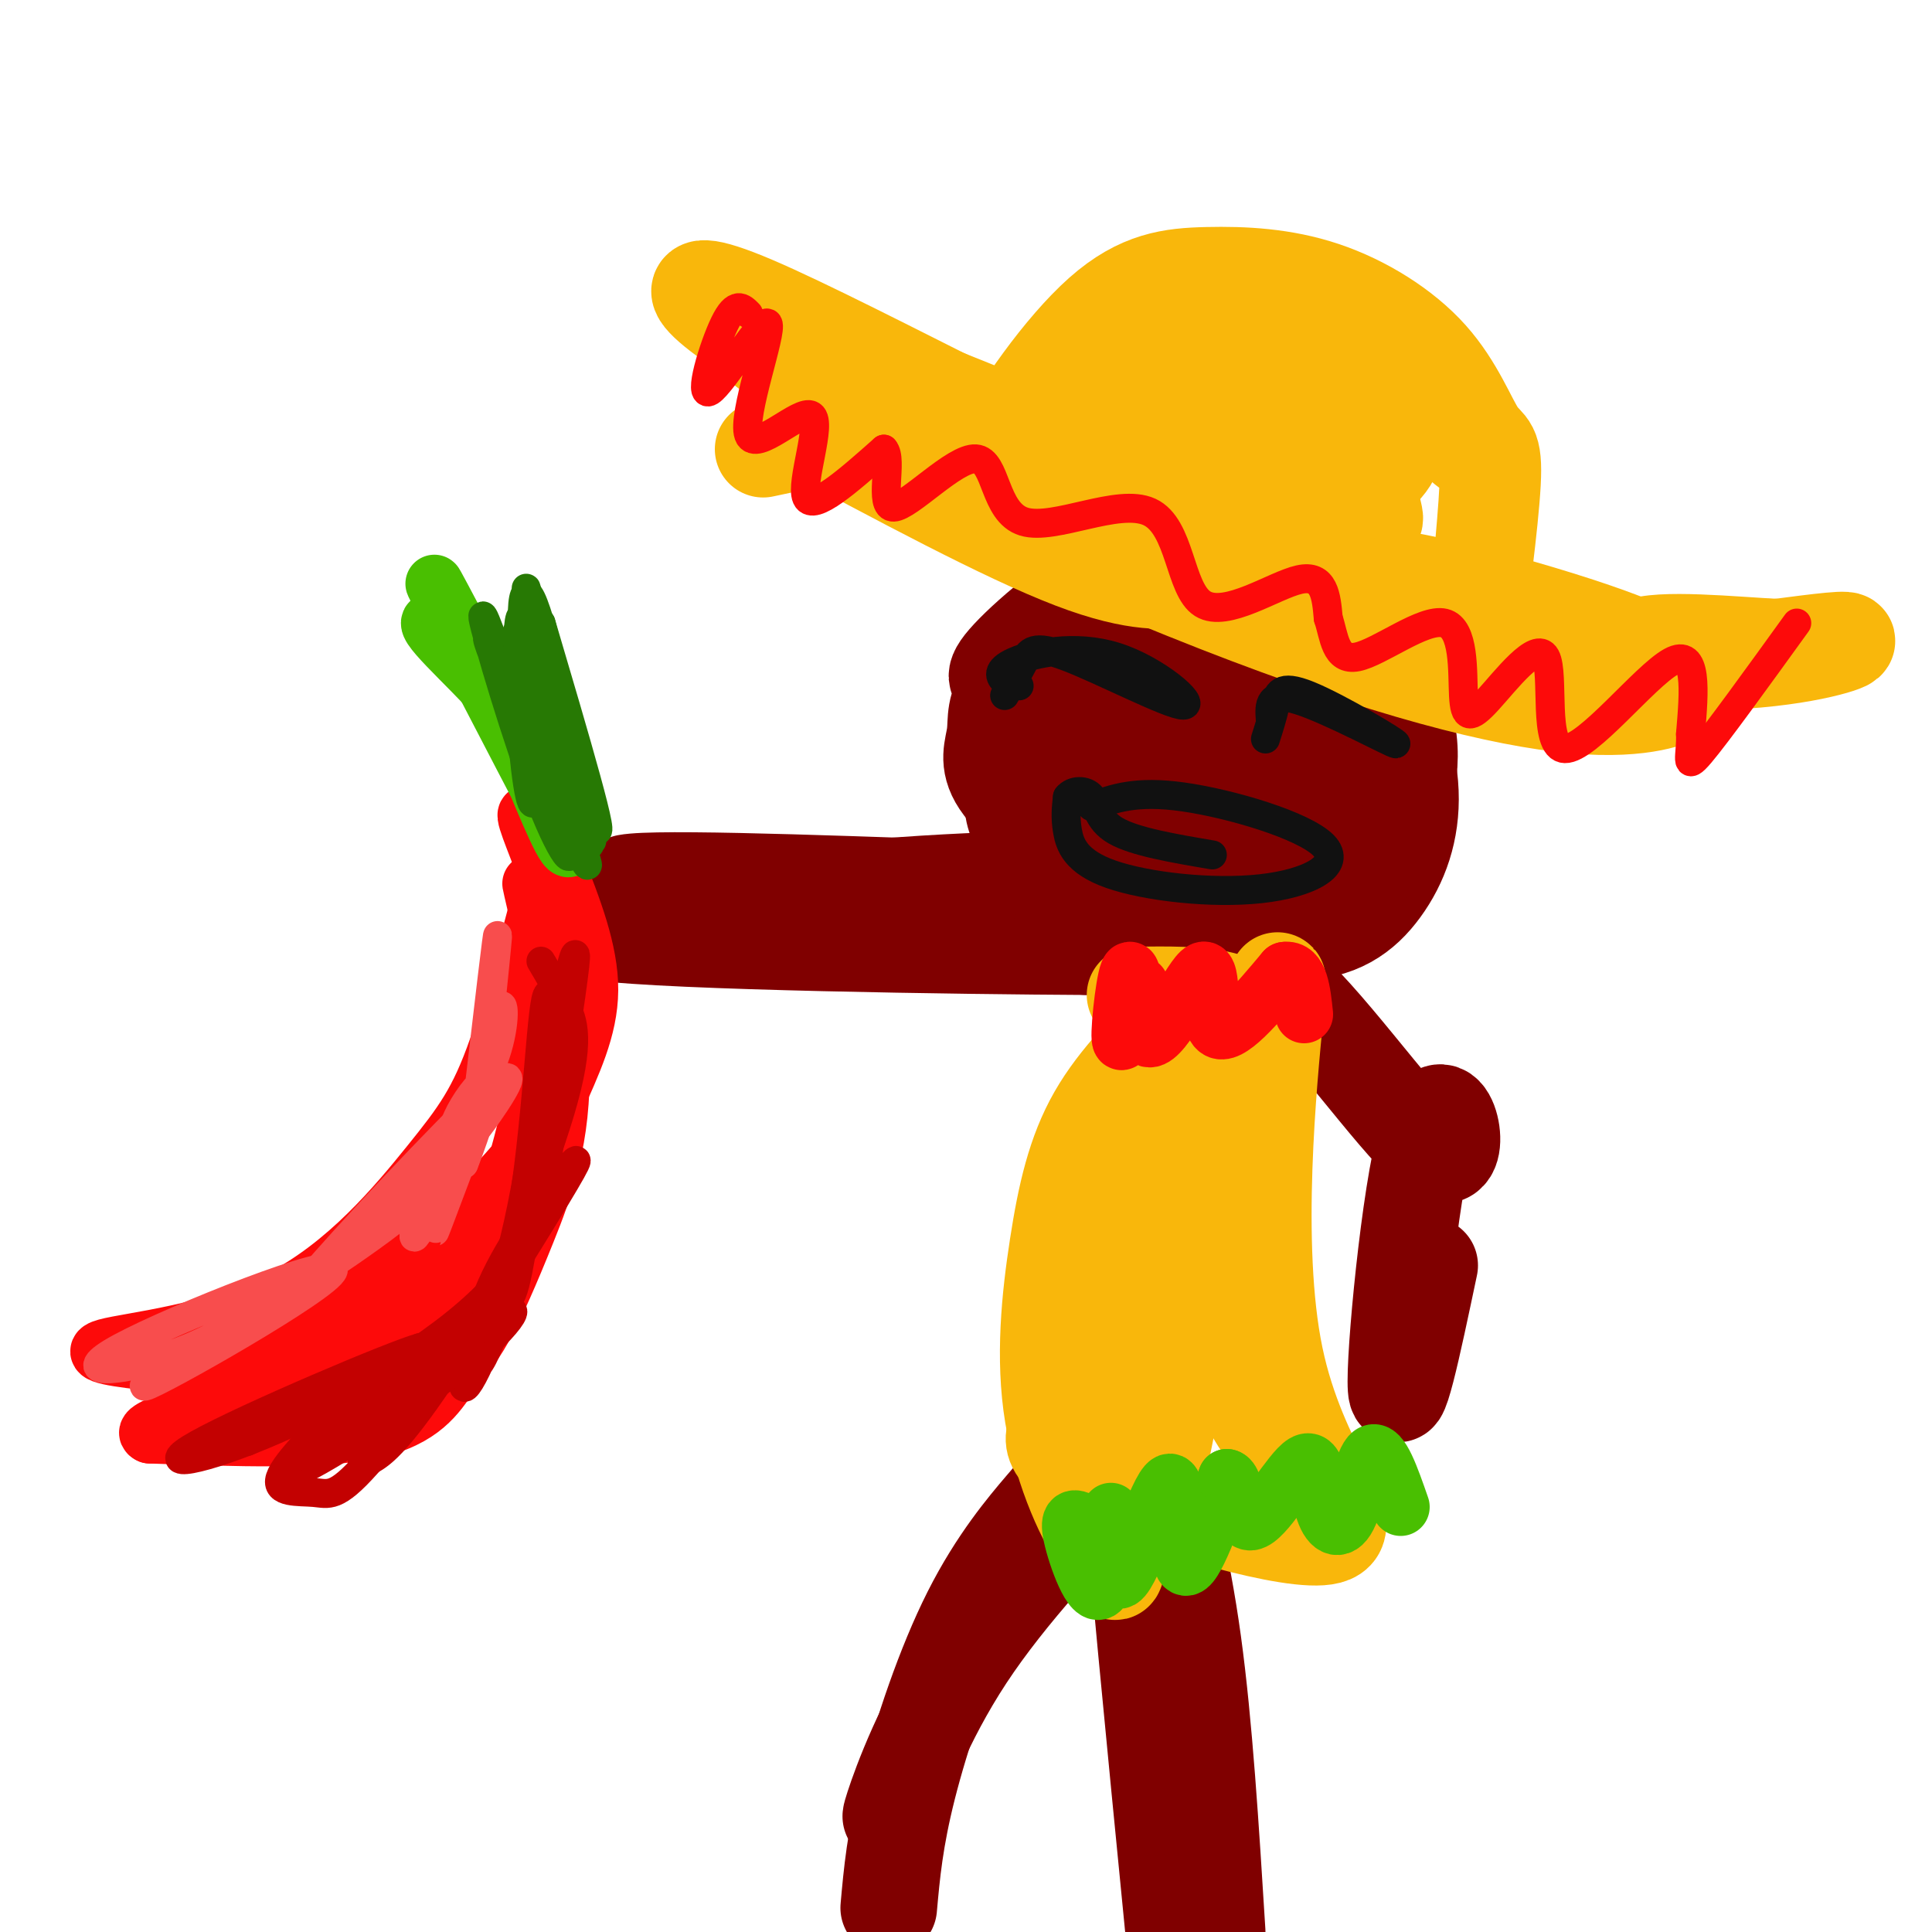 <svg viewBox='0 0 400 400' version='1.1' xmlns='http://www.w3.org/2000/svg' xmlns:xlink='http://www.w3.org/1999/xlink'><g fill='none' stroke='rgb(128,0,0)' stroke-width='20' stroke-linecap='round' stroke-linejoin='round'><path d='M209,141c-2.242,-0.092 -4.484,-0.185 0,-5c4.484,-4.815 15.693,-14.353 25,-18c9.307,-3.647 16.713,-1.404 22,0c5.287,1.404 8.455,1.970 13,5c4.545,3.030 10.466,8.526 15,16c4.534,7.474 7.679,16.927 8,25c0.321,8.073 -2.183,14.767 -6,20c-3.817,5.233 -8.948,9.004 -18,9c-9.052,-0.004 -22.025,-3.785 -30,-7c-7.975,-3.215 -10.951,-5.865 -16,-10c-5.049,-4.135 -12.170,-9.753 -15,-14c-2.830,-4.247 -1.369,-7.121 -1,-10c0.369,-2.879 -0.355,-5.761 3,-10c3.355,-4.239 10.788,-9.833 16,-13c5.212,-3.167 8.203,-3.905 15,-4c6.797,-0.095 17.398,0.452 28,1'/><path d='M268,126c5.489,-0.096 5.210,-0.837 9,3c3.790,3.837 11.647,12.253 14,21c2.353,8.747 -0.798,17.824 -4,24c-3.202,6.176 -6.456,9.452 -9,12c-2.544,2.548 -4.378,4.369 -8,6c-3.622,1.631 -9.033,3.072 -15,2c-5.967,-1.072 -12.490,-4.657 -17,-7c-4.510,-2.343 -7.008,-3.444 -10,-7c-2.992,-3.556 -6.479,-9.567 -9,-14c-2.521,-4.433 -4.075,-7.289 -3,-13c1.075,-5.711 4.779,-14.277 8,-19c3.221,-4.723 5.957,-5.605 12,-8c6.043,-2.395 15.392,-6.305 25,-8c9.608,-1.695 19.474,-1.176 15,1c-4.474,2.176 -23.290,6.007 -34,9c-10.710,2.993 -13.316,5.146 -17,9c-3.684,3.854 -8.447,9.410 -11,13c-2.553,3.590 -2.897,5.216 -3,9c-0.103,3.784 0.036,9.727 2,13c1.964,3.273 5.753,3.877 8,5c2.247,1.123 2.951,2.764 9,0c6.049,-2.764 17.443,-9.933 24,-15c6.557,-5.067 8.279,-8.034 10,-11'/><path d='M264,151c2.049,-3.773 2.171,-7.706 2,-10c-0.171,-2.294 -0.634,-2.949 -3,-4c-2.366,-1.051 -6.635,-2.498 -11,-3c-4.365,-0.502 -8.827,-0.058 -13,4c-4.173,4.058 -8.058,11.732 -9,17c-0.942,5.268 1.058,8.132 2,10c0.942,1.868 0.827,2.740 5,2c4.173,-0.740 12.636,-3.093 19,-9c6.364,-5.907 10.629,-15.370 9,-20c-1.629,-4.630 -9.153,-4.428 -14,-4c-4.847,0.428 -7.018,1.082 -10,5c-2.982,3.918 -6.775,11.099 -6,16c0.775,4.901 6.120,7.523 10,8c3.880,0.477 6.297,-1.189 9,-3c2.703,-1.811 5.692,-3.765 7,-8c1.308,-4.235 0.935,-10.749 0,-14c-0.935,-3.251 -2.430,-3.239 -5,-4c-2.570,-0.761 -6.213,-2.296 -11,0c-4.787,2.296 -10.716,8.422 -13,13c-2.284,4.578 -0.921,7.609 0,11c0.921,3.391 1.402,7.144 6,9c4.598,1.856 13.314,1.816 19,1c5.686,-0.816 8.343,-2.408 11,-4'/><path d='M268,164c2.408,-0.721 2.928,-0.524 5,-3c2.072,-2.476 5.696,-7.625 0,-10c-5.696,-2.375 -20.711,-1.975 -29,-1c-8.289,0.975 -9.851,2.525 -12,5c-2.149,2.475 -4.884,5.875 -6,8c-1.116,2.125 -0.612,2.976 1,5c1.612,2.024 4.331,5.219 6,7c1.669,1.781 2.289,2.146 10,1c7.711,-1.146 22.513,-3.802 28,-4c5.487,-0.198 1.658,2.061 -4,5c-5.658,2.939 -13.143,6.556 -22,7c-8.857,0.444 -19.084,-2.285 -26,-6c-6.916,-3.715 -10.522,-8.415 -9,-15c1.522,-6.585 8.171,-15.054 16,-20c7.829,-4.946 16.840,-6.370 22,-7c5.160,-0.630 6.471,-0.467 9,1c2.529,1.467 6.276,4.239 9,7c2.724,2.761 4.426,5.513 4,11c-0.426,5.487 -2.979,13.711 -8,19c-5.021,5.289 -12.511,7.645 -20,10'/><path d='M242,184c-5.424,1.042 -8.985,-1.352 -12,-4c-3.015,-2.648 -5.486,-5.550 -7,-8c-1.514,-2.450 -2.073,-4.448 -2,-7c0.073,-2.552 0.777,-5.660 4,-10c3.223,-4.340 8.963,-9.914 13,-13c4.037,-3.086 6.370,-3.683 13,-3c6.630,0.683 17.558,2.647 22,4c4.442,1.353 2.397,2.095 0,3c-2.397,0.905 -5.145,1.975 -13,0c-7.855,-1.975 -20.816,-6.993 -27,-7c-6.184,-0.007 -5.592,4.996 -5,10'/><path d='M247,184c-0.400,-3.311 -0.800,-6.622 0,-5c0.800,1.622 2.800,8.178 1,25c-1.800,16.822 -7.400,43.911 -13,71'/><path d='M249,191c-0.655,-2.702 -1.310,-5.405 0,-8c1.310,-2.595 4.583,-5.083 1,19c-3.583,24.083 -14.024,74.738 -18,94c-3.976,19.262 -1.488,7.131 1,-5'/><path d='M250,199c-2.202,-1.227 -4.403,-2.454 -2,-3c2.403,-0.546 9.412,-0.412 20,10c10.588,10.412 24.756,31.100 30,33c5.244,1.900 1.566,-14.988 -2,-6c-3.566,8.988 -7.019,43.854 -7,53c0.019,9.146 3.509,-7.427 7,-24'/><path d='M243,191c8.540,-1.186 17.080,-2.372 -2,-3c-19.080,-0.628 -65.781,-0.697 -72,-2c-6.219,-1.303 28.043,-3.838 48,-4c19.957,-0.162 25.607,2.051 28,4c2.393,1.949 1.528,3.636 -24,5c-25.528,1.364 -75.719,2.406 -73,3c2.719,0.594 58.348,0.741 80,1c21.652,0.259 9.326,0.629 -3,1'/><path d='M225,196c-25.154,-0.134 -86.538,-0.970 -101,-3c-14.462,-2.030 18.000,-5.253 49,-6c31.000,-0.747 60.539,0.982 51,1c-9.539,0.018 -58.155,-1.676 -85,-2c-26.845,-0.324 -31.920,0.720 -8,1c23.920,0.280 76.834,-0.206 94,0c17.166,0.206 -1.417,1.103 -20,2'/><path d='M202,184c-35.491,-1.260 -70.982,-2.520 -73,-1c-2.018,1.520 29.439,5.820 47,8c17.561,2.180 21.228,2.241 7,0c-14.228,-2.241 -46.351,-6.783 -55,-7c-8.649,-0.217 6.175,3.892 21,8'/><path d='M237,306c-2.000,-9.333 -4.000,-18.667 -3,-3c1.000,15.667 5.000,56.333 9,97'/><path d='M238,298c3.333,12.500 6.667,25.000 9,42c2.333,17.000 3.667,38.500 5,60'/><path d='M234,303c-12.644,13.378 -25.289,26.756 -34,40c-8.711,13.244 -13.489,26.356 -15,31c-1.511,4.644 0.244,0.822 2,-3'/><path d='M222,310c-0.214,-1.415 -0.427,-2.829 -1,-3c-0.573,-0.171 -1.504,0.903 -5,5c-3.496,4.097 -9.557,11.219 -15,22c-5.443,10.781 -10.270,25.223 -13,36c-2.730,10.777 -3.365,17.888 -4,25'/></g>
<g fill='none' stroke='rgb(249,183,11)' stroke-width='20' stroke-linecap='round' stroke-linejoin='round'><path d='M158,93c3.662,-0.789 7.324,-1.578 10,-2c2.676,-0.422 4.367,-0.476 19,4c14.633,4.476 42.208,13.481 62,18c19.792,4.519 31.800,4.551 51,9c19.200,4.449 45.592,13.313 41,14c-4.592,0.687 -40.169,-6.804 -74,-18c-33.831,-11.196 -65.915,-26.098 -98,-41'/><path d='M169,77c-23.606,-12.371 -33.621,-22.798 -13,-14c20.621,8.798 71.878,36.822 110,53c38.122,16.178 63.110,20.509 82,21c18.890,0.491 31.683,-2.860 34,-4c2.317,-1.140 -5.841,-0.070 -14,1'/><path d='M368,134c-9.054,-0.446 -24.689,-2.060 -29,0c-4.311,2.060 2.701,7.795 -37,-8c-39.701,-15.795 -126.116,-53.120 -140,-56c-13.884,-2.880 44.762,28.686 73,43c28.238,14.314 26.068,11.375 34,11c7.932,-0.375 25.966,1.812 44,4'/><path d='M313,128c8.333,1.000 7.167,1.500 6,2'/><path d='M215,106c-2.346,-0.919 -4.692,-1.839 -7,-3c-2.308,-1.161 -4.577,-2.565 -1,-10c3.577,-7.435 13.002,-20.901 21,-28c7.998,-7.099 14.571,-7.832 22,-8c7.429,-0.168 15.714,0.227 24,3c8.286,2.773 16.573,7.923 22,14c5.427,6.077 7.996,13.079 10,16c2.004,2.921 3.445,1.760 3,10c-0.445,8.240 -2.777,25.879 -3,26c-0.223,0.121 1.662,-17.277 2,-25c0.338,-7.723 -0.870,-5.772 -4,-8c-3.130,-2.228 -8.180,-8.637 -14,-13c-5.820,-4.363 -12.410,-6.682 -19,-9'/><path d='M271,71c-4.837,-1.878 -7.429,-2.073 -13,-1c-5.571,1.073 -14.121,3.415 -20,7c-5.879,3.585 -9.087,8.413 -12,13c-2.913,4.587 -5.529,8.933 -1,7c4.529,-1.933 16.205,-10.144 25,-14c8.795,-3.856 14.708,-3.358 20,-2c5.292,1.358 9.963,3.575 12,8c2.037,4.425 1.441,11.057 2,15c0.559,3.943 2.275,5.197 -4,1c-6.275,-4.197 -20.541,-13.843 -27,-18c-6.459,-4.157 -5.112,-2.824 -6,-2c-0.888,0.824 -4.011,1.138 -1,3c3.011,1.862 12.157,5.270 20,5c7.843,-0.270 14.384,-4.220 16,-6c1.616,-1.780 -1.692,-1.390 -5,-1'/><path d='M277,86c-9.263,0.655 -29.920,2.794 -38,4c-8.080,1.206 -3.584,1.481 -2,3c1.584,1.519 0.256,4.284 12,3c11.744,-1.284 36.558,-6.618 39,-3c2.442,3.618 -17.490,16.186 -28,22c-10.510,5.814 -11.599,4.873 -15,5c-3.401,0.127 -9.115,1.322 -23,-4c-13.885,-5.322 -35.943,-17.161 -58,-29'/><path d='M164,87c6.840,2.795 52.941,24.282 88,38c35.059,13.718 59.078,19.667 74,21c14.922,1.333 20.748,-1.949 21,-2c0.252,-0.051 -5.071,3.128 -22,0c-16.929,-3.128 -45.465,-12.564 -74,-22'/><path d='M251,122c-22.893,-8.155 -43.125,-17.542 -62,-29c-18.875,-11.458 -36.393,-24.988 -40,-29c-3.607,-4.012 6.696,1.494 17,7'/><path d='M235,206c6.667,-0.083 13.333,-0.167 18,1c4.667,1.167 7.333,3.583 10,6'/><path d='M258,209c-1.178,24.422 -2.356,48.844 -2,63c0.356,14.156 2.244,18.044 4,21c1.756,2.956 3.378,4.978 5,7'/><path d='M263,213c1.118,-8.110 2.236,-16.220 1,-3c-1.236,13.220 -4.826,47.770 0,71c4.826,23.230 18.069,35.139 11,37c-7.069,1.861 -34.448,-6.325 -47,-12c-12.552,-5.675 -10.276,-8.837 -8,-12'/><path d='M220,294c-1.333,-2.333 -0.667,-2.167 0,-2'/><path d='M245,210c-6.806,6.661 -13.612,13.322 -18,21c-4.388,7.678 -6.358,16.373 -8,27c-1.642,10.627 -2.957,23.185 -1,35c1.957,11.815 7.187,22.888 10,26c2.813,3.112 3.208,-1.736 3,1c-0.208,2.736 -1.020,13.056 2,-5c3.020,-18.056 9.871,-64.489 11,-83c1.129,-18.511 -3.465,-9.099 -6,12c-2.535,21.099 -3.010,53.885 -2,64c1.010,10.115 3.505,-2.443 6,-15'/><path d='M242,293c0.844,-14.067 -0.044,-41.733 0,-47c0.044,-5.267 1.022,11.867 2,29'/></g>
<g fill='none' stroke='rgb(73,191,1)' stroke-width='12' stroke-linecap='round' stroke-linejoin='round'><path d='M224,315c-1.459,-0.632 -2.919,-1.265 -2,3c0.919,4.265 4.215,13.427 6,11c1.785,-2.427 2.058,-16.443 2,-16c-0.058,0.443 -0.449,15.346 2,14c2.449,-1.346 7.736,-18.939 10,-20c2.264,-1.061 1.504,14.411 3,17c1.496,2.589 5.248,-7.706 9,-18'/><path d='M254,306c1.905,0.102 2.167,9.358 5,9c2.833,-0.358 8.237,-10.331 11,-12c2.763,-1.669 2.885,4.965 4,9c1.115,4.035 3.223,5.471 5,2c1.777,-3.471 3.222,-11.849 5,-13c1.778,-1.151 3.889,4.924 6,11'/></g>
<g fill='none' stroke='rgb(253,10,10)' stroke-width='12' stroke-linecap='round' stroke-linejoin='round'><path d='M236,204c-1.885,6.804 -3.769,13.608 -4,11c-0.231,-2.608 1.192,-14.627 2,-14c0.808,0.627 1.000,13.900 4,14c3.000,0.100 8.808,-12.973 11,-14c2.192,-1.027 0.769,9.992 3,12c2.231,2.008 8.115,-4.996 14,-12'/><path d='M266,201c3.000,-0.500 3.500,4.250 4,9'/></g>
<g fill='none' stroke='rgb(17,17,17)' stroke-width='6' stroke-linecap='round' stroke-linejoin='round'><path d='M211,142c-1.019,-0.103 -2.037,-0.206 -3,-1c-0.963,-0.794 -1.870,-2.280 2,-4c3.870,-1.720 12.518,-3.674 21,-1c8.482,2.674 16.799,9.974 14,10c-2.799,0.026 -16.715,-7.224 -24,-10c-7.285,-2.776 -7.939,-1.079 -9,1c-1.061,2.079 -2.531,4.539 -4,7'/><path d='M262,153c0.748,-2.351 1.496,-4.702 2,-7c0.504,-2.298 0.764,-4.544 7,-2c6.236,2.544 18.448,9.877 18,10c-0.448,0.123 -13.557,-6.965 -20,-9c-6.443,-2.035 -6.222,0.982 -6,4'/><path d='M226,167c4.584,-1.697 9.168,-3.393 19,-2c9.832,1.393 24.911,5.876 29,10c4.089,4.124 -2.811,7.889 -13,9c-10.189,1.111 -23.666,-0.432 -31,-3c-7.334,-2.568 -8.524,-6.162 -9,-9c-0.476,-2.838 -0.238,-4.919 0,-7'/><path d='M221,165c1.071,-1.440 3.750,-1.542 5,0c1.250,1.542 1.071,4.726 5,7c3.929,2.274 11.964,3.637 20,5'/></g>
<g fill='none' stroke='rgb(253,10,10)' stroke-width='6' stroke-linecap='round' stroke-linejoin='round'><path d='M155,65c-1.346,-1.372 -2.692,-2.743 -5,2c-2.308,4.743 -5.577,15.601 -3,14c2.577,-1.601 11.000,-15.661 12,-14c1.000,1.661 -5.423,19.043 -4,23c1.423,3.957 10.691,-5.512 13,-4c2.309,1.512 -2.340,14.003 -1,17c1.340,2.997 8.670,-3.502 16,-10'/><path d='M183,93c1.953,2.022 -1.165,12.078 2,12c3.165,-0.078 12.613,-10.288 17,-10c4.387,0.288 3.714,11.074 10,13c6.286,1.926 19.530,-5.010 26,-2c6.470,3.010 6.165,15.964 11,19c4.835,3.036 14.810,-3.847 20,-5c5.190,-1.153 5.595,3.423 6,8'/><path d='M275,128c1.253,3.696 1.384,8.935 6,8c4.616,-0.935 13.717,-8.046 18,-7c4.283,1.046 3.748,10.247 4,15c0.252,4.753 1.291,5.058 5,1c3.709,-4.058 10.087,-12.480 12,-9c1.913,3.480 -0.639,18.860 4,19c4.639,0.140 16.468,-14.960 22,-18c5.532,-3.040 4.766,5.980 4,15'/><path d='M350,152c0.178,4.422 -1.378,7.978 2,4c3.378,-3.978 11.689,-15.489 20,-27'/></g>
<g fill='none' stroke='rgb(253,10,10)' stroke-width='12' stroke-linecap='round' stroke-linejoin='round'><path d='M116,170c-4.544,17.921 -9.088,35.841 -13,47c-3.912,11.159 -7.192,15.555 -14,24c-6.808,8.445 -17.143,20.939 -31,28c-13.857,7.061 -31.236,8.689 -36,10c-4.764,1.311 3.087,2.304 10,3c6.913,0.696 12.888,1.095 25,-4c12.112,-5.095 30.360,-15.685 41,-25c10.640,-9.315 13.672,-17.354 17,-25c3.328,-7.646 6.951,-14.899 7,-23c0.049,-8.101 -3.475,-17.051 -7,-26'/><path d='M115,179c-2.779,-7.122 -6.228,-11.926 -6,-10c0.228,1.926 4.132,10.581 6,17c1.868,6.419 1.699,10.602 0,20c-1.699,9.398 -4.928,24.012 -8,35c-3.072,10.988 -5.987,18.352 -13,26c-7.013,7.648 -18.123,15.582 -25,20c-6.877,4.418 -9.519,5.322 -16,6c-6.481,0.678 -16.799,1.130 -17,1c-0.201,-0.130 9.715,-0.843 15,-1c5.285,-0.157 5.939,0.241 13,-6c7.061,-6.241 20.531,-19.120 34,-32'/><path d='M98,255c9.246,-11.598 15.360,-24.593 16,-40c0.640,-15.407 -4.194,-33.227 -4,-32c0.194,1.227 5.418,21.500 6,37c0.582,15.500 -3.477,26.228 -7,35c-3.523,8.772 -6.511,15.588 -9,20c-2.489,4.412 -4.478,6.419 -7,10c-2.522,3.581 -5.578,8.738 -16,11c-10.422,2.262 -28.211,1.631 -46,1'/><path d='M31,297c-2.926,-1.268 12.759,-4.937 29,-15c16.241,-10.063 33.038,-26.518 42,-36c8.962,-9.482 10.090,-11.989 11,-21c0.910,-9.011 1.603,-24.524 1,-22c-0.603,2.524 -2.501,23.085 -5,36c-2.499,12.915 -5.598,18.183 -11,24c-5.402,5.817 -13.108,12.181 -20,16c-6.892,3.819 -12.969,5.091 -16,5c-3.031,-0.091 -3.015,-1.546 -3,-3'/></g>
<g fill='none' stroke='rgb(73,191,1)' stroke-width='12' stroke-linecap='round' stroke-linejoin='round'><path d='M117,170c-2.281,-7.006 -4.561,-14.013 -11,-22c-6.439,-7.987 -17.035,-16.955 -17,-19c0.035,-2.045 10.702,2.834 18,14c7.298,11.166 11.228,28.619 11,32c-0.228,3.381 -4.614,-7.309 -9,-18'/><path d='M109,157c-7.024,-13.524 -20.083,-38.333 -19,-36c1.083,2.333 16.310,31.810 20,39c3.690,7.190 -4.155,-7.905 -12,-23'/></g>
<g fill='none' stroke='rgb(195,1,1)' stroke-width='6' stroke-linecap='round' stroke-linejoin='round'><path d='M112,199c1.663,2.811 3.326,5.622 5,9c1.674,3.378 3.360,7.322 -1,22c-4.360,14.678 -14.765,40.091 -16,45c-1.235,4.909 6.700,-10.684 11,-29c4.300,-18.316 4.965,-39.354 4,-38c-0.965,1.354 -3.562,25.101 -7,42c-3.438,16.899 -7.719,26.949 -12,37'/><path d='M96,287c0.324,2.190 7.136,-10.837 11,-30c3.864,-19.163 4.782,-44.464 6,-50c1.218,-5.536 2.738,8.694 0,27c-2.738,18.306 -9.734,40.690 -13,47c-3.266,6.310 -2.800,-3.453 1,-13c3.800,-9.547 10.936,-18.879 15,-24c4.064,-5.121 5.056,-6.033 -1,4c-6.056,10.033 -19.159,31.009 -27,42c-7.841,10.991 -10.421,11.995 -13,13'/><path d='M75,303c3.819,-4.633 19.867,-22.714 27,-29c7.133,-6.286 5.351,-0.775 -7,9c-12.351,9.775 -35.269,23.816 -33,21c2.269,-2.816 29.726,-22.489 28,-24c-1.726,-1.511 -32.636,15.140 -38,18c-5.364,2.860 14.818,-8.070 35,-19'/><path d='M87,279c-5.310,1.420 -36.086,14.469 -46,20c-9.914,5.531 1.034,3.543 16,-3c14.966,-6.543 33.950,-17.640 44,-28c10.050,-10.360 11.167,-19.981 13,-33c1.833,-13.019 4.381,-29.434 5,-35c0.619,-5.566 -0.690,-0.283 -2,5'/><path d='M117,205c-2.216,12.540 -6.757,41.390 -9,54c-2.243,12.610 -2.190,8.981 -8,15c-5.810,6.019 -17.485,21.685 -24,29c-6.515,7.315 -7.869,6.277 -11,6c-3.131,-0.277 -8.037,0.207 -7,-3c1.037,-3.207 8.019,-10.103 15,-17'/></g>
<g fill='none' stroke='rgb(248,77,77)' stroke-width='6' stroke-linecap='round' stroke-linejoin='round'><path d='M95,239c-0.793,-2.083 -1.585,-4.166 -4,1c-2.415,5.166 -6.451,17.580 -5,16c1.451,-1.580 8.389,-17.156 9,-17c0.611,0.156 -5.105,16.042 -5,16c0.105,-0.042 6.030,-16.012 8,-21c1.970,-4.988 -0.015,1.006 -2,7'/><path d='M96,241c1.077,-2.665 4.768,-12.827 5,-16c0.232,-3.173 -2.997,0.645 -5,4c-2.003,3.355 -2.782,6.248 -1,4c1.782,-2.248 6.124,-9.635 8,-16c1.876,-6.365 1.286,-11.706 0,-7c-1.286,4.706 -3.269,19.459 -3,15c0.269,-4.459 2.791,-28.131 3,-31c0.209,-2.869 -1.896,15.066 -4,33'/><path d='M99,227c-1.113,7.288 -1.897,9.007 1,5c2.897,-4.007 9.473,-13.739 1,-6c-8.473,7.739 -31.995,32.950 -36,38c-4.005,5.050 11.507,-10.061 19,-16c7.493,-5.939 6.967,-2.705 -3,5c-9.967,7.705 -29.376,19.882 -30,20c-0.624,0.118 17.536,-11.823 24,-16c6.464,-4.177 1.232,-0.588 -4,3'/><path d='M71,260c-13.004,8.277 -43.516,27.468 -41,27c2.516,-0.468 38.058,-20.595 39,-24c0.942,-3.405 -32.717,9.912 -44,16c-11.283,6.088 -0.192,4.947 9,2c9.192,-2.947 16.483,-7.699 18,-9c1.517,-1.301 -2.742,0.850 -7,3'/></g>
<g fill='none' stroke='rgb(39,121,4)' stroke-width='6' stroke-linecap='round' stroke-linejoin='round'><path d='M114,162c5.681,8.777 11.362,17.555 7,8c-4.362,-9.555 -18.768,-37.441 -20,-38c-1.232,-0.559 10.711,26.211 15,38c4.289,11.789 0.924,8.597 -4,-4c-4.924,-12.597 -11.407,-34.599 -12,-38c-0.593,-3.401 4.703,11.800 10,27'/><path d='M110,155c5.449,12.529 14.071,30.352 11,22c-3.071,-8.352 -17.837,-42.879 -17,-41c0.837,1.879 17.276,40.163 18,39c0.724,-1.163 -14.267,-41.775 -15,-44c-0.733,-2.225 12.790,33.936 16,40c3.210,6.064 -3.895,-17.968 -11,-42'/><path d='M112,129c1.545,6.427 10.909,43.496 10,41c-0.909,-2.496 -12.091,-44.557 -13,-48c-0.909,-3.443 8.455,31.730 12,45c3.545,13.270 1.273,4.635 -1,-4'/><path d='M120,163c-2.273,-10.236 -7.456,-33.825 -10,-39c-2.544,-5.175 -2.450,8.064 0,23c2.450,14.936 7.255,31.570 7,25c-0.255,-6.570 -5.571,-36.343 -8,-43c-2.429,-6.657 -1.971,9.803 -1,22c0.971,12.197 2.454,20.130 3,12c0.546,-8.130 0.156,-32.323 0,-36c-0.156,-3.677 -0.078,13.161 0,30'/><path d='M111,157c0.000,5.000 0.000,2.500 0,0'/></g>
</svg>